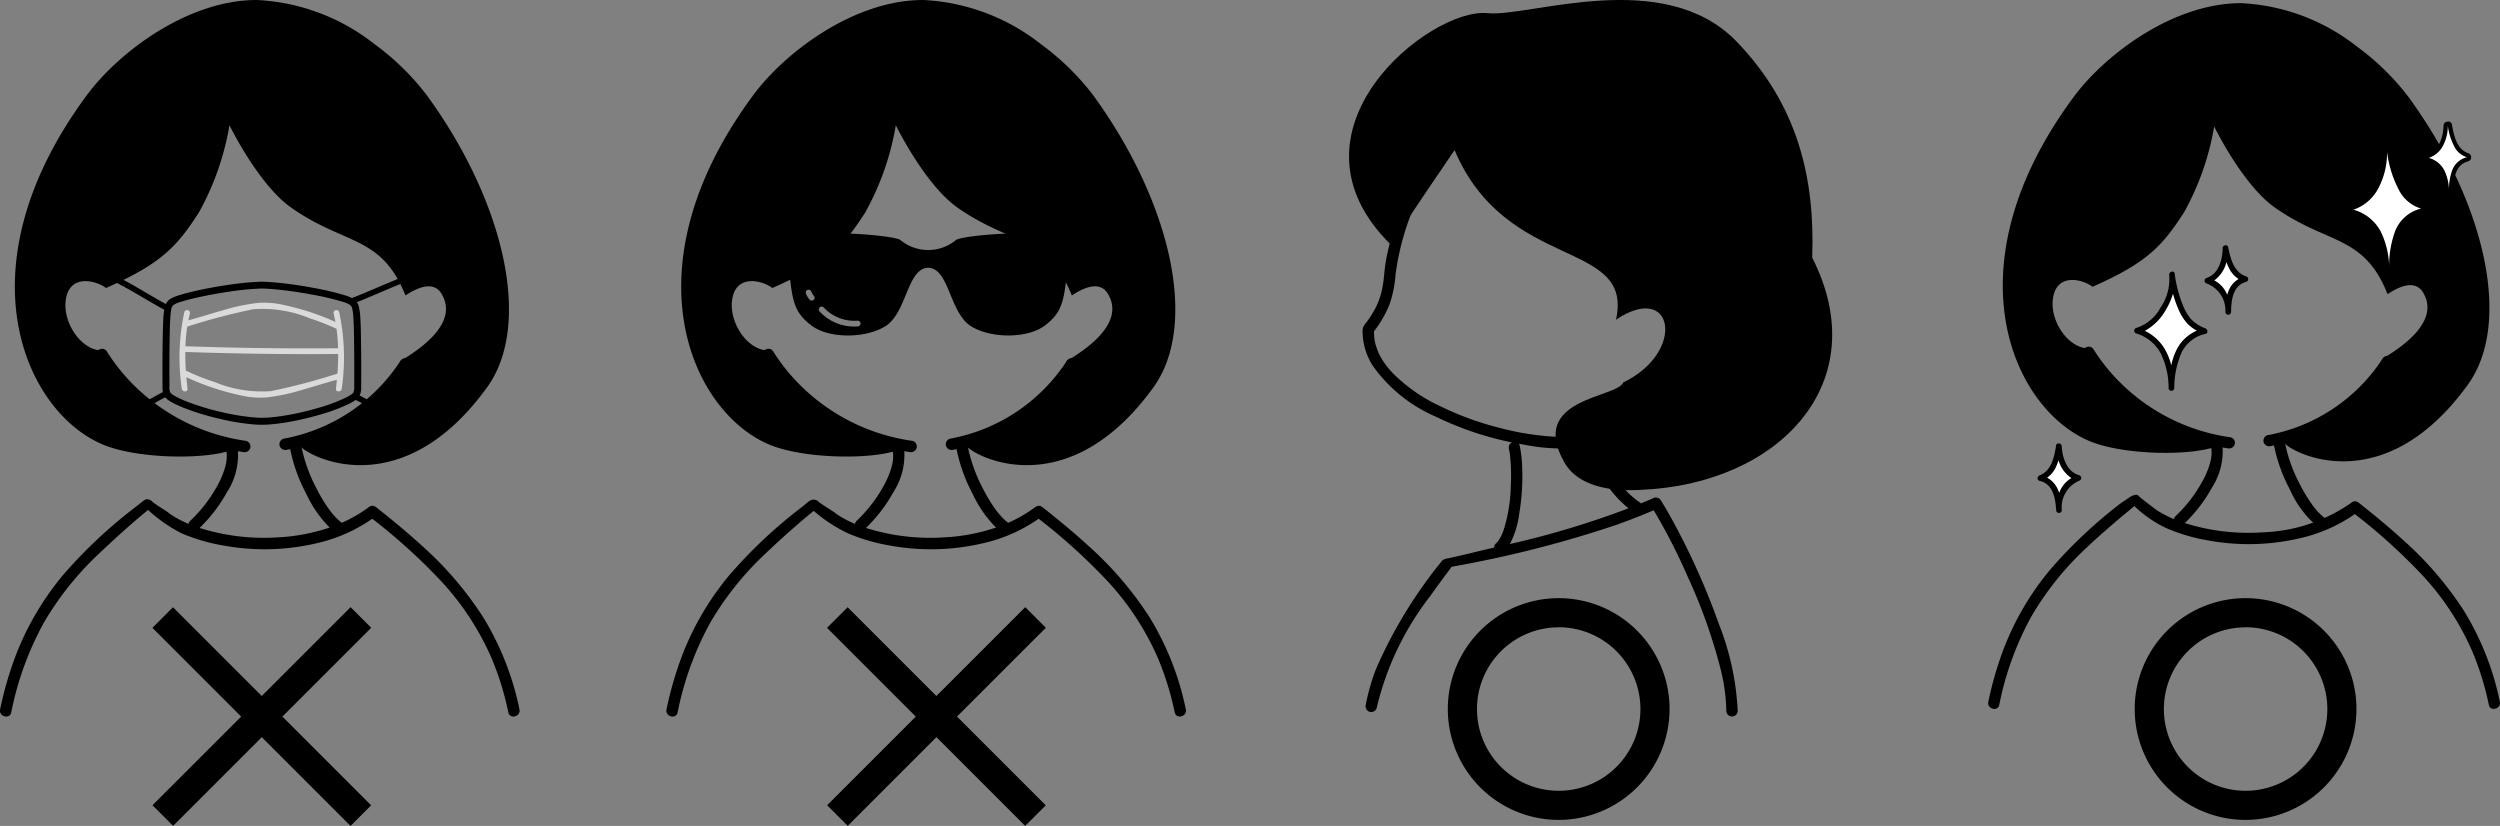<svg id="guide_movie-03" xmlns="http://www.w3.org/2000/svg" xmlns:xlink="http://www.w3.org/1999/xlink" viewBox="0 0 203.816 67.338">
  <rect x="0" y="0" width="203.816" height="67.338" fill="#808080" stroke="none"/>
  <defs>
    <clipPath id="clip-path">
      <rect id="長方形_98" data-name="長方形 98" width="96.688" height="58.419" fill="none"/>
    </clipPath>
    <clipPath id="clip-path-2">
      <rect id="長方形_99" data-name="長方形 99" width="93.834" height="58.419" fill="none"/>
    </clipPath>
  </defs>
  <g id="グループ_318" data-name="グループ 318" transform="translate(0)">
    <g id="グループ_317" data-name="グループ 317" transform="translate(0)" clip-path="url(#clip-path)">
      <path id="パス_188" data-name="パス 188" d="M29.636,36.215c3.907-1.571,7.625-5.226,8.242-6.792,1.563-.926,4.661-3.025,3.418-5.334-.664-1.342-2.15-.571-3.016,0-1.963-4.925-4.9-4.067-9.3-7.149-2.7-1.893-5.049-6.732-5.049-6.732a22.126,22.126,0,0,1-2.49,7.11c-1.8,2.793-3.064,4.176-7.575,6.163-.777-.584-2.564-1.045-3.135.4-.727,1.959.956,4.694,2.811,4.694.313,4.023,10.211,7.541,10.595,8.1-2.07.815-7.761.763-10.595-.46C7.206,33.482,1.946,21.774,12.294,7.775,14.9,4.247,20.531,0,26.159,0a16.789,16.789,0,0,1,9.6,3.6,20.682,20.682,0,0,1,4.269,4.174c6.233,8.554,8.668,18.606,4.9,23.813-7.44,10.277-15.589,5.067-15.287,4.628" transform="translate(-5.224 -0.001)"/>
      <path id="パス_189" data-name="パス 189" d="M11,219.324a39.057,39.057,0,0,0-5.87,5.52,23.206,23.206,0,0,0-3.807,6.445,29,29,0,0,0-1.313,4.491c-.126.59.781.843.907.25a25.477,25.477,0,0,1,2.65-7.3,24.937,24.937,0,0,1,4.563-5.7c1.125-1.073,2.867-2.655,4.085-3.619a.423.423,0,0,0,.1-.613.466.466,0,0,0-.652,0" transform="translate(-0.001 -177.949)"/>
      <path id="パス_190" data-name="パス 190" d="M76.157,180.517a23.356,23.356,0,0,0-2.968-7.527,28.458,28.458,0,0,0-5.018-5.844c-1.179-1.078-2.414-2.093-3.666-3.084l-.027-.018a.45.45,0,0,0-.543-.055l-.008.006c-.012.007-.024.017-.036.026a11.318,11.318,0,0,1-2.22,1.287c-.008-.007-.015-.014-.024-.02a4.334,4.334,0,0,1-.551-.512,6.544,6.544,0,0,1-.519-.646,13.016,13.016,0,0,1-1.011-1.71,12.515,12.515,0,0,1-1.185-3.336,15.519,15.519,0,0,0,7.184-4.322,15.311,15.311,0,0,0,1.7-2.179c.329-.51-.485-.982-.812-.475a14.434,14.434,0,0,1-9.52,6.341.475.475,0,0,0-.329.579.481.481,0,0,0,.579.329c.094-.017.188-.039.281-.058a13.386,13.386,0,0,0,1.317,3.658,9.665,9.665,0,0,0,1.9,2.738,15.512,15.512,0,0,1-4.129.795,17.479,17.479,0,0,1-6.475-.763,12.369,12.369,0,0,0,2.235-2.914,5.584,5.584,0,0,0,.893-3.343c.141.023.282.049.424.068a.487.487,0,0,0,.579-.329.474.474,0,0,0-.329-.579,16.158,16.158,0,0,1-9.5-4.889,15.363,15.363,0,0,1-1.858-2.4c-.321-.511-1.136-.04-.812.475a17.075,17.075,0,0,0,8.817,6.978,15.933,15.933,0,0,0,1.728.49.493.493,0,0,0,0,.2,1.151,1.151,0,0,1,.037.28,2.947,2.947,0,0,1-.008.376,3.927,3.927,0,0,1-.15.729,7.378,7.378,0,0,1-.7,1.582,11.5,11.5,0,0,1-2.108,2.689.433.433,0,0,0-.142.257c-.149-.061-.276-.117-.47-.211-.232-.112-.46-.233-.681-.366q-.154-.093-.3-.194l-.126-.088-.1-.078c-.154-.124-1.135-.721-1.27-.866-.414-.443-.988.022-.575.465a12.282,12.282,0,0,0,2.979,2.12,15.1,15.1,0,0,0,3.37.98,18.619,18.619,0,0,0,8.168-.323,12.822,12.822,0,0,0,3.979-1.858,47.528,47.528,0,0,1,5.694,5.171,22.3,22.3,0,0,1,4.05,6.237,24.068,24.068,0,0,1,1.349,4.379c.126.592,1.033.342.907-.25" transform="translate(-33.807 -122.686)"/>
      <path id="パス_191" data-name="パス 191" d="M90.811,131.9a.235.235,0,0,0-.453.125c.056.223.1.448.147.674a20.681,20.681,0,0,0-4.143-1.366,7.035,7.035,0,0,0-2.2-.184,16.122,16.122,0,0,0-2.773.583c-.96.269-1.91.575-2.872.836.036-.182.076-.364.121-.543a.235.235,0,0,0-.453-.125,17.513,17.513,0,0,0-.208,6.235c.034.3.505.3.47,0s-.067-.618-.093-.931a20.512,20.512,0,0,0,4.354,1.464,7.035,7.035,0,0,0,2.2.184,16.12,16.12,0,0,0,2.773-.583c.983-.276,1.956-.591,2.942-.855q-.034.363-.075.721c-.035.3.436.3.47,0a17.513,17.513,0,0,0-.208-6.235m-7.014-.235a10.042,10.042,0,0,1,4.607.735,18.678,18.678,0,0,1,2.191.859,14.355,14.355,0,0,1,.126,1.584q-4.825.041-9.649-.08-1.38-.035-2.759-.083a.259.259,0,0,0-.037,0,13.963,13.963,0,0,1,.148-1.6,50.6,50.6,0,0,1,5.374-1.416m1.473,6.672a10.042,10.042,0,0,1-4.607-.735,18.507,18.507,0,0,1-2.228-.876.24.24,0,0,0-.122-.024c-.034-.517-.052-1.039-.047-1.56a.263.263,0,0,0,.047.006q4.886.17,9.777.175,1.319,0,2.638-.011c0,.535-.023,1.071-.062,1.6a51.23,51.23,0,0,1-5.395,1.422" transform="translate(-63.158 -106.452)" fill="#dadada"/>
      <path id="パス_192" data-name="パス 192" d="M71.144,118.457c-1.639.619-3.228,1.358-4.856,2a3.7,3.7,0,0,0-.7-.266,23.075,23.075,0,0,0-2.483-.574c-1.045-.194-2-.331-2.925-.419-.465-.044-.854-.069-1.242-.077a22.676,22.676,0,0,0-2.737.262c-1.007.147-1.927.318-2.811.524-.459.107-.809.2-1.12.3a3.33,3.33,0,0,0-.77.312.993.993,0,0,0-.377.427c-1.488-.815-2.907-1.756-4.453-2.463-.273-.125-.513.28-.237.406,1.583.724,3.032,1.693,4.559,2.521a6.29,6.29,0,0,0-.081.791c-.014.234-.021.469-.028.7-.02.683-.028,1.374-.033,1.961q-.009.989-.006,1.979,0,.353.005.706c0,.042,0,.085,0,.129a2.243,2.243,0,0,0,.028.45c-.64.313-1.24.7-1.886,1a.237.237,0,0,0-.084.322.241.241,0,0,0,.322.084c.632-.3,1.221-.673,1.845-.983a1.607,1.607,0,0,0,.424.34c.119.072.252.144.405.219a11.26,11.26,0,0,0,1.04.436,21.584,21.584,0,0,0,2.623.771,18.835,18.835,0,0,0,2.774.447c.2.015.4.023.607.023s.43-.009.643-.026c.43-.034.88-.091,1.378-.173a23.2,23.2,0,0,0,2.775-.643,14.172,14.172,0,0,0,2.283-.852c.148-.074.276-.144.391-.214.051-.031.111-.071.173-.115.685.322,1.317.742,2,1.063a.242.242,0,0,0,.322-.084.237.237,0,0,0-.084-.322c-.654-.306-1.26-.7-1.91-1.016a1.518,1.518,0,0,0,.125-.745c0-.044,0-.088,0-.13.008-.558.007-1.124.005-1.653,0-.7-.009-1.4-.02-2.086l0-.11c-.008-.491-.017-1-.047-1.49a5.636,5.636,0,0,0-.111-.977,1.014,1.014,0,0,0-.178-.416c1.53-.617,3.03-1.306,4.575-1.89.281-.106.159-.561-.125-.453m-4.729,9.7a.9.9,0,0,1-.292.24c-.1.062-.213.123-.346.189a13.632,13.632,0,0,1-2.192.817,22.6,22.6,0,0,1-2.708.627c-.481.08-.916.134-1.33.167a7.366,7.366,0,0,1-1.16,0,18.287,18.287,0,0,1-2.692-.434,21.033,21.033,0,0,1-2.558-.751,10.617,10.617,0,0,1-.986-.413c-.136-.067-.254-.13-.359-.194a.961.961,0,0,1-.305-.244.925.925,0,0,1-.072-.484c0-.049,0-.1,0-.143q0-.35-.005-.7,0-.986.006-1.972c.005-.583.013-1.271.033-1.949.007-.229.014-.458.028-.694a5.775,5.775,0,0,1,.093-.861.509.509,0,0,1,.217-.36,2.774,2.774,0,0,1,.64-.256c.309-.1.646-.185,1.092-.288.869-.2,1.773-.37,2.768-.516a22.1,22.1,0,0,1,2.655-.256c.357.008.734.032,1.184.075.906.087,1.847.221,2.879.413a22.663,22.663,0,0,1,2.432.562,3.135,3.135,0,0,1,.637.246.5.5,0,0,1,.244.34,5.112,5.112,0,0,1,.1.895c.03.489.038.99.046,1.475l0,.11c.011.685.017,1.384.02,2.079,0,.526,0,1.089-.005,1.643,0,.047,0,.1,0,.144a1.021,1.021,0,0,1-.068.493" transform="translate(-37.599 -96.156)"/>
      <path id="パス_193" data-name="パス 193" d="M318.363,36.215c3.907-1.571,7.625-5.226,8.242-6.792,1.563-.926,4.661-3.025,3.418-5.334-.664-1.342-2.15-.571-3.016,0-1.963-4.925-4.9-4.067-9.3-7.149-2.7-1.893-5.049-6.732-5.049-6.732a22.127,22.127,0,0,1-2.49,7.11c-1.8,2.793-3.064,4.176-7.576,6.163-.777-.584-2.564-1.045-3.135.4-.727,1.959.956,4.694,2.811,4.694.313,4.023,10.211,7.541,10.595,8.1-2.07.815-7.761.763-10.595-.46-6.334-2.734-11.594-14.441-1.246-28.44C303.63,4.247,309.258,0,314.886,0a16.789,16.789,0,0,1,9.6,3.6,20.681,20.681,0,0,1,4.269,4.174c6.233,8.554,8.668,18.606,4.9,23.813-7.44,10.277-15.589,5.067-15.287,4.628" transform="translate(-239.626 -0.001)"/>
      <path id="パス_194" data-name="パス 194" d="M299.73,219.324a39.057,39.057,0,0,0-5.87,5.52,23.208,23.208,0,0,0-3.807,6.445,29,29,0,0,0-1.313,4.491c-.126.59.781.843.907.25a25.478,25.478,0,0,1,2.65-7.3,24.937,24.937,0,0,1,4.564-5.7c1.125-1.073,2.743-2.527,3.961-3.492a.6.6,0,0,0,.088-.752c-.2-.2-.442-.061-.642.1" transform="translate(-234.402 -177.949)"/>
      <path id="パス_195" data-name="パス 195" d="M364.884,180.517a23.356,23.356,0,0,0-2.968-7.527,28.459,28.459,0,0,0-5.018-5.844c-1.179-1.078-2.413-2.093-3.665-3.084l-.027-.018a.45.45,0,0,0-.543-.055l-.008.006c-.012.007-.024.017-.036.026a11.324,11.324,0,0,1-2.22,1.287c-.008-.007-.015-.014-.024-.02a4.342,4.342,0,0,1-.551-.512,6.58,6.58,0,0,1-.519-.646,13.017,13.017,0,0,1-1.011-1.71,12.528,12.528,0,0,1-1.185-3.336,15.52,15.52,0,0,0,7.184-4.322,15.32,15.32,0,0,0,1.7-2.179c.329-.51-.485-.982-.812-.475a14.434,14.434,0,0,1-9.52,6.341.475.475,0,0,0-.329.579.481.481,0,0,0,.579.329c.094-.017.188-.039.281-.058a13.381,13.381,0,0,0,1.317,3.658,9.665,9.665,0,0,0,1.9,2.738,15.512,15.512,0,0,1-4.129.795,17.48,17.48,0,0,1-6.475-.763,12.373,12.373,0,0,0,2.235-2.914,5.585,5.585,0,0,0,.893-3.343c.141.023.282.049.424.068a.487.487,0,0,0,.579-.329.474.474,0,0,0-.329-.579,16.158,16.158,0,0,1-9.5-4.889,15.387,15.387,0,0,1-1.858-2.4c-.321-.511-1.135-.04-.812.475a17.075,17.075,0,0,0,8.817,6.978,15.93,15.93,0,0,0,1.728.49.49.49,0,0,0,0,.2,1.153,1.153,0,0,1,.037.28,2.987,2.987,0,0,1-.007.376,3.939,3.939,0,0,1-.15.729,7.386,7.386,0,0,1-.7,1.582,11.5,11.5,0,0,1-2.108,2.689.433.433,0,0,0-.142.257c-.149-.061-.276-.117-.47-.211-.232-.112-.46-.233-.681-.366q-.154-.093-.3-.194-.064-.043-.126-.088l-.1-.078c-.154-.124-1.146-.718-1.281-.863-.414-.443-1.059.087-.646.529a12.475,12.475,0,0,0,3.061,2.053,15.1,15.1,0,0,0,3.37.98,18.619,18.619,0,0,0,8.168-.323,12.825,12.825,0,0,0,3.979-1.858,47.545,47.545,0,0,1,5.693,5.171,22.3,22.3,0,0,1,4.05,6.237,24.084,24.084,0,0,1,1.349,4.379c.126.592,1.033.342.907-.25" transform="translate(-268.208 -122.686)"/>
      <path id="パス_196" data-name="パス 196" d="M353.944,101.6a3.555,3.555,0,0,1-4.5,0c-.548-.519-11.13-1.222-9.229.662.339,4.182.391,5.063,1.916,6.262,1.394,1.1,4.365,1.12,6.034.113,1.8-1.084,1.792-4.713,3.506-4.787h.042c1.715.074,1.709,3.7,3.506,4.787,1.668,1.006,4.64.983,6.034-.113,1.525-1.2,1.577-2.08,1.916-6.262,1.9-1.884-8.681-1.182-9.229-.662m-11.576,4.859a.24.24,0,0,1-.166.069.236.236,0,0,1-.166-.069,1.657,1.657,0,0,1-.314-.526.229.229,0,0,1,.024-.181.235.235,0,0,1,.322-.084.254.254,0,0,1,.105.135l-.007-.016a1.5,1.5,0,0,0,.183.316l.02.024a.235.235,0,0,1,.06.1l.008.063a.237.237,0,0,1-.069.166m3.579,2.174a3.833,3.833,0,0,1-3.1-1.215.241.241,0,0,1,0-.333.237.237,0,0,1,.333,0,3.383,3.383,0,0,0,2.767,1.078.235.235,0,0,1,0,.47" transform="translate(-276.021 -82.019)"/>
    </g>
  </g>
  <g id="グループ_320" data-name="グループ 320" transform="translate(109.982)">
    <g id="グループ_319" data-name="グループ 319" transform="translate(0)" clip-path="url(#clip-path-2)">
      <path id="パス_197" data-name="パス 197" d="M476.53,55.316a3.438,3.438,0,0,1-.418,1.672,2.029,2.029,0,0,1-1.13.949,2.024,2.024,0,0,1,1.254,1,3.843,3.843,0,0,1,.387,1.6,4.611,4.611,0,0,1,.279-1.633,1.708,1.708,0,0,1,1.187-1.021,1.694,1.694,0,0,1-1.048-.912,5.1,5.1,0,0,1-.512-1.658" transform="translate(-386.95 -45.064)" fill="#fff"/>
      <path id="パス_198" data-name="パス 198" d="M476.687,56.044c-.918-.33-1.153-1.413-1.308-2.275a.334.334,0,0,0-.026-.11.291.291,0,0,0-.368-.18.331.331,0,0,0-.3.331c-.02.865-.346,2.016-1.292,2.286a.35.35,0,0,0,0,.67,2.237,2.237,0,0,1,1.386,2.267.348.348,0,0,0,.7,0c.036-.914.162-2.057,1.211-2.319a.351.351,0,0,0,0-.67m-1.492,1a2.5,2.5,0,0,0-.124.262c-.036-.069-.074-.136-.116-.2a2.388,2.388,0,0,0-.687-.691,2.663,2.663,0,0,0,.82-1.133c.029.069.055.139.087.208a2.3,2.3,0,0,0,.659.857,2.049,2.049,0,0,0-.639.7" transform="translate(-385.454 -43.557)"/>
      <path id="パス_199" data-name="パス 199" d="M310.423,37.034c3.849-1.548,7.511-5.147,8.118-6.691,1.539-.912,4.591-2.98,3.367-5.254-.654-1.321-2.118-.563-2.97,0-1.934-4.851-4.827-4.006-9.163-7.042-2.663-1.864-4.973-6.631-4.973-6.631a21.8,21.8,0,0,1-2.453,7c-1.778,2.751-3.018,4.114-7.462,6.07-.765-.575-2.525-1.03-3.088.4-.716,1.93.942,4.624,2.769,4.624.308,3.963,10.058,7.429,10.436,7.982-2.039.8-7.645.751-10.436-.453-6.239-2.693-11.421-14.225-1.227-28.015,2.57-3.475,8.114-7.658,13.658-7.658a16.538,16.538,0,0,1,9.453,3.546,20.373,20.373,0,0,1,4.2,4.111c6.14,8.426,8.538,18.327,4.825,23.456-7.328,10.123-15.355,4.991-15.058,4.559" transform="translate(-234.271 -1.109)"/>
      <path id="パス_200" data-name="パス 200" d="M406.758,192.892a13.015,13.015,0,0,0,1.314,3.691,8.373,8.373,0,0,0,2.352,3.1.467.467,0,0,0,.634-.166.474.474,0,0,0-.166-.634,4.284,4.284,0,0,1-.543-.5,6.5,6.5,0,0,1-.511-.637,12.829,12.829,0,0,1-1-1.684,12.131,12.131,0,0,1-1.191-3.41.467.467,0,0,0-.57-.324.474.474,0,0,0-.324.57" transform="translate(-331.363 -156.665)"/>
      <path id="パス_201" data-name="パス 201" d="M291.972,220.683a38.473,38.473,0,0,0-5.782,5.437,22.859,22.859,0,0,0-3.75,6.348,28.563,28.563,0,0,0-1.293,4.424c-.124.582.769.83.893.246a25.1,25.1,0,0,1,2.61-7.193,24.565,24.565,0,0,1,4.5-5.614c1.108-1.057,3.026-2.7,4.226-3.648a.389.389,0,0,0,0-.588c-.194-.194-.625.045-.822.2" transform="translate(-229.029 -179.675)"/>
      <path id="パス_202" data-name="パス 202" d="M402.822,163.919a15.145,15.145,0,0,0,9.931-6.672c.324-.5-.477-.967-.8-.468a14.221,14.221,0,0,1-9.378,6.246.467.467,0,0,0-.324.57.473.473,0,0,0,.57.324" transform="translate(-327.687 -127.548)"/>
      <path id="パス_203" data-name="パス 203" d="M356.775,181.438a23.009,23.009,0,0,0-2.924-7.415,28.024,28.024,0,0,0-4.943-5.757c-1.161-1.062-2.377-2.061-3.61-3.038l-.026-.018a.444.444,0,0,0-.535-.054l-.008.006c-.012.007-.023.016-.035.025a13.339,13.339,0,0,1-7.225,2.431,17.217,17.217,0,0,1-6.378-.752,12.193,12.193,0,0,0,2.2-2.87,5.5,5.5,0,0,0,.88-3.293c.139.023.278.048.418.067a.48.48,0,0,0,.57-.324.467.467,0,0,0-.324-.57,15.917,15.917,0,0,1-9.357-4.816,15.171,15.171,0,0,1-1.83-2.363c-.317-.5-1.119-.04-.8.468a16.819,16.819,0,0,0,8.685,6.873,15.66,15.66,0,0,0,1.7.483.485.485,0,0,0,0,.2,1.124,1.124,0,0,1,.036.276,2.865,2.865,0,0,1-.007.37,3.871,3.871,0,0,1-.147.718,7.274,7.274,0,0,1-.694,1.558,11.327,11.327,0,0,1-2.076,2.649.429.429,0,0,0-.14.253c-.147-.06-.272-.116-.463-.208-.229-.11-.453-.229-.67-.36q-.152-.091-.3-.191l-.124-.087-.1-.077c-.152-.122-1.067-.8-1.2-.942-.408-.437-.74.4-.333.835a9.586,9.586,0,0,0,2.651,1.8,14.87,14.87,0,0,0,3.32.965,18.34,18.34,0,0,0,8.045-.318,12.629,12.629,0,0,0,3.919-1.83,46.816,46.816,0,0,1,5.608,5.093,21.953,21.953,0,0,1,3.989,6.144,23.71,23.71,0,0,1,1.328,4.313c.124.583,1.018.336.894-.246" transform="translate(-262.952 -124.221)"/>
      <path id="パス_204" data-name="パス 204" d="M3.422,19.96C-6.032,10.684,6.6.586,11.3,1.073,14.66,1.421,25.663-2.779,31.609,3.4,36.579,8.562,38,14.51,37.759,21c5.2,10.228-2.727,18.485-14,18.938-.739.03-4.736.325-6.2-2.233-3-5.265,4.294-5.249,4.795-6.522,5.154-2.489,4.117-8.283-.591-5.116,1.478-6.641-8.913-3.816-13.159-13.829,0,0-3.419,4.993-5.184,7.725" transform="translate(0 0)"/>
      <path id="パス_205" data-name="パス 205" d="M13.458,246.082a37.728,37.728,0,0,0-5.335,8.779A16.916,16.916,0,0,0,7.3,257.75a.476.476,0,0,0,.324.57.468.468,0,0,0,.57-.324,23.712,23.712,0,0,1,4.374-9.129c.553-.781,1.122-1.549,1.692-2.317a.467.467,0,0,0-.166-.634.474.474,0,0,0-.634.166" transform="translate(-5.937 -200.286)"/>
      <path id="パス_206" data-name="パス 206" d="M34.988,102.887a58.356,58.356,0,0,0-3.134-7.224c-.5-.967-1.015-1.925-1.594-2.846a.475.475,0,0,0-.634-.166c-.33.144-.661.282-.994.419a.493.493,0,0,0-.106-.092,7.3,7.3,0,0,1-1.811-1.818,7.43,7.43,0,0,1-1.352-2.789.481.481,0,0,0-.038-.111l.026-.007a5.416,5.416,0,0,0,.547-.186.478.478,0,0,0,.324-.57.466.466,0,0,0-.57-.324,5.693,5.693,0,0,1-.777.247q-.224.055-.452.1-.109.02-.219.036l-.112.016-.016,0-.031,0a13.99,13.99,0,0,1-2.089.077,22.111,22.111,0,0,1-4.84-.738,24.577,24.577,0,0,1-4.851-1.771,13.525,13.525,0,0,1-3.8-2.631q-.189-.195-.365-.4c-.053-.062-.1-.126-.156-.189l-.031-.039-.079-.106a6.121,6.121,0,0,1-.511-.824q-.051-.1-.1-.2L7.2,80.679c0-.009-.023-.055-.032-.076-.056-.143-.106-.288-.148-.436a4.437,4.437,0,0,1-.105-.462c-.005-.03-.01-.06-.014-.091,0-.012,0-.026,0-.039-.008-.079-.015-.158-.019-.237-.006-.1-.006-.206,0-.308a9.247,9.247,0,0,0,1.254-2.169,9.394,9.394,0,0,0,.493-2.424,21.15,21.15,0,0,1,1.86-6.329c.528-1.2,1.109-2.366,1.689-3.537.264-.533-.535-1-.8-.468a58.073,58.073,0,0,0-2.535,5.609,21.9,21.9,0,0,0-.874,2.954,12.809,12.809,0,0,0-.24,1.515c-.036.381-.076.762-.141,1.139a6.167,6.167,0,0,1-.6,1.842,9.3,9.3,0,0,1-.6.968c-.117.169-.271.333-.37.512a1.044,1.044,0,0,0-.07.512,5.219,5.219,0,0,0,.821,2.683,12.176,12.176,0,0,0,5.126,4.152,25.951,25.951,0,0,0,6.23,2.11.453.453,0,0,0-.251.52q.031.14.055.281c.009.052.016.1.024.155l0,.02c0,.021.006.042.008.063q.044.383.065.767c.032.592.03,1.185,0,1.777a12.684,12.684,0,0,1-.562,3.49,3.375,3.375,0,0,1-.289.679,3.329,3.329,0,0,1-.188.3l0,0c-.016.02-.032.04-.049.059-.038.043-.078.084-.12.123a.414.414,0,0,0-.141.336c-.985.217-2.895.71-3.886.9-.246.046-.062.093,0,.32.071.258.208.384.455.337a92.182,92.182,0,0,0,13.433-3.421q1.515-.544,3-1.176A48.221,48.221,0,0,1,32.431,99a43.83,43.83,0,0,1,2.641,7.348A15.094,15.094,0,0,1,35.6,110a.464.464,0,0,0,.927,0,22.021,22.021,0,0,0-1.541-7.113M6.9,79.623h0M17.949,96.388A7.07,7.07,0,0,0,18.7,94a18.332,18.332,0,0,0,.255-3.893,9.809,9.809,0,0,0-.2-1.736.457.457,0,0,0-.073-.168c.122.022.244.047.366.068a16.373,16.373,0,0,0,5.409.181.489.489,0,0,0,.006.165,8.112,8.112,0,0,0,1.488,3.067,9.177,9.177,0,0,0,1.671,1.785,72.5,72.5,0,0,1-9.68,2.916" transform="translate(-4.84 -52.029)"/>
      <path id="パス_207" data-name="パス 207" d="M349.45,120.711a4.46,4.46,0,0,1-.809,2.949A3.6,3.6,0,0,1,346.6,125.3a3.593,3.593,0,0,1,2.185,1.825,6.819,6.819,0,0,1,.622,2.859,8.183,8.183,0,0,1,.561-2.886,3.031,3.031,0,0,1,2.147-1.764,3,3,0,0,1-1.823-1.66,9.047,9.047,0,0,1-.841-2.962" transform="translate(-282.361 -98.339)" fill="#fff"/>
      <path id="パス_208" data-name="パス 208" d="M351.177,124.1a3.015,3.015,0,0,1-1.188-.775,4.028,4.028,0,0,1-.662-1.153,10.231,10.231,0,0,1-.651-2.532.18.18,0,0,0-.211-.166.255.255,0,0,0-.235.29,4.144,4.144,0,0,1-.718,2.661,3.414,3.414,0,0,1-1.972,1.642.234.234,0,0,0,0,.447,3.392,3.392,0,0,1,1.964,1.564,6.3,6.3,0,0,1,.673,2.9.232.232,0,0,0,.463,0,7.262,7.262,0,0,1,.619-2.954,2.836,2.836,0,0,1,1.918-1.472c.243-.053.2-.373,0-.447m-2.286,1.625a5,5,0,0,0-.494,1.383,5,5,0,0,0-.529-1.326,3.835,3.835,0,0,0-1.628-1.485,4.3,4.3,0,0,0,1.67-1.639,5.826,5.826,0,0,0,.627-1.387,8.632,8.632,0,0,0,.425,1.22,4.015,4.015,0,0,0,.762,1.229,3.155,3.155,0,0,0,.757.565,3.305,3.305,0,0,0-1.592,1.439" transform="translate(-281.363 -97.331)"/>
      <path id="パス_209" data-name="パス 209" d="M379,109.127a3.436,3.436,0,0,1-.377,1.681,2.029,2.029,0,0,1-1.106.977,2.024,2.024,0,0,1,1.278.969,3.842,3.842,0,0,1,.426,1.592,4.614,4.614,0,0,1,.239-1.64,1.708,1.708,0,0,1,1.161-1.05,1.693,1.693,0,0,1-1.07-.886,5.1,5.1,0,0,1-.552-1.645" transform="translate(-307.551 -88.901)" fill="#fff"/>
      <path id="パス_210" data-name="パス 210" d="M379.689,110.433c-.988-.328-1.27-1.433-1.457-2.349,0-.007,0-.013,0-.019a.2.2,0,0,0-.255-.16.215.215,0,0,0-.2.221c0,.916-.321,2.125-1.312,2.435a.234.234,0,0,0,0,.447A2.349,2.349,0,0,1,378,113.346a.232.232,0,0,0,.463,0c.014-.965.133-2.163,1.23-2.466a.234.234,0,0,0,0-.447m-1.341.976a2.612,2.612,0,0,0-.2.522,2.615,2.615,0,0,0-.22-.413,2.278,2.278,0,0,0-.838-.757,2.607,2.607,0,0,0,.991-1.492,4.835,4.835,0,0,0,.2.469,2.178,2.178,0,0,0,.791.909,1.929,1.929,0,0,0-.724.762" transform="translate(-306.554 -87.901)"/>
      <path id="パス_211" data-name="パス 211" d="M305.617,196.28a3.437,3.437,0,0,0,.451,1.663,2.03,2.03,0,0,0,1.148.926,2.024,2.024,0,0,0-1.234,1.025,3.843,3.843,0,0,0-.355,1.61,4.615,4.615,0,0,0-.312-1.627,1.708,1.708,0,0,0-1.207-1,1.694,1.694,0,0,0,1.029-.933,5.1,5.1,0,0,0,.478-1.668" transform="translate(-247.746 -159.902)" fill="#fff"/>
      <path id="パス_212" data-name="パス 212" d="M306.282,197.638c-1-.265-1.39-1.445-1.43-2.366a.226.226,0,0,0-.2-.219.191.191,0,0,0-.247.115.219.219,0,0,0-.019.089c-.145.913-.379,2.026-1.338,2.393-.2.075-.242.391,0,.447,1.112.254,1.291,1.431,1.349,2.4a.232.232,0,0,0,.463,0,2.354,2.354,0,0,1,1.418-2.412.234.234,0,0,0,0-.447m-1.411.981a2.608,2.608,0,0,0-.222.459,2.537,2.537,0,0,0-.219-.5,1.968,1.968,0,0,0-.764-.739,2.149,2.149,0,0,0,.745-.933,4.96,4.96,0,0,0,.183-.49,2.6,2.6,0,0,0,1.055,1.451,2.249,2.249,0,0,0-.778.754" transform="translate(-246.749 -158.894)"/>
      <path id="パス_213" data-name="パス 213" d="M444.514,67.15a6.1,6.1,0,0,1-.741,2.966,3.6,3.6,0,0,1-2,1.685,3.594,3.594,0,0,1,2.226,1.775,6.824,6.824,0,0,1,.687,2.844,8.179,8.179,0,0,1,.5-2.9,3.032,3.032,0,0,1,2.106-1.812,3.005,3.005,0,0,1-1.86-1.618,9.061,9.061,0,0,1-.908-2.942" transform="translate(-359.891 -54.704)" fill="#fff"/>
      <path id="パス_214" data-name="パス 214" d="M476.53,55.316a3.438,3.438,0,0,1-.418,1.672,2.029,2.029,0,0,1-1.13.949,2.024,2.024,0,0,1,1.254,1,3.843,3.843,0,0,1,.387,1.6,4.611,4.611,0,0,1,.279-1.633,1.708,1.708,0,0,1,1.187-1.021,1.694,1.694,0,0,1-1.048-.912,5.1,5.1,0,0,1-.512-1.658" transform="translate(-386.95 -45.064)" fill="#fff"/>
    </g>
  </g>
  <path id="パス_260" data-name="パス 260" d="M561.332,410.931l-1.68-1.68-7.243,7.243-7.236-7.236-1.68,1.68,7.236,7.236L543.5,425.4l1.68,1.68,7.229-7.229,7.236,7.236,1.68-1.68-7.236-7.236Z" transform="translate(-531.068 -359.752)"/>
  <path id="パス_264" data-name="パス 264" d="M561.332,410.931l-1.68-1.68-7.243,7.243-7.236-7.236-1.68,1.68,7.236,7.236L543.5,425.4l1.68,1.68,7.229-7.229,7.236,7.236,1.68-1.68-7.236-7.236Z" transform="translate(-476.068 -359.752)"/>
  <path id="パス_262" data-name="パス 262" d="M123.235,426.844a9.039,9.039,0,1,1,9.039-9.039,9.05,9.05,0,0,1-9.039,9.039m0-15.7A6.663,6.663,0,1,0,129.9,417.8a6.671,6.671,0,0,0-6.663-6.663" transform="translate(59.839 -360)"/>
  <path id="パス_263" data-name="パス 263" d="M123.235,426.844a9.039,9.039,0,1,1,9.039-9.039,9.05,9.05,0,0,1-9.039,9.039m0-15.7A6.663,6.663,0,1,0,129.9,417.8a6.671,6.671,0,0,0-6.663-6.663" transform="translate(3.839 -360)"/>
</svg>
